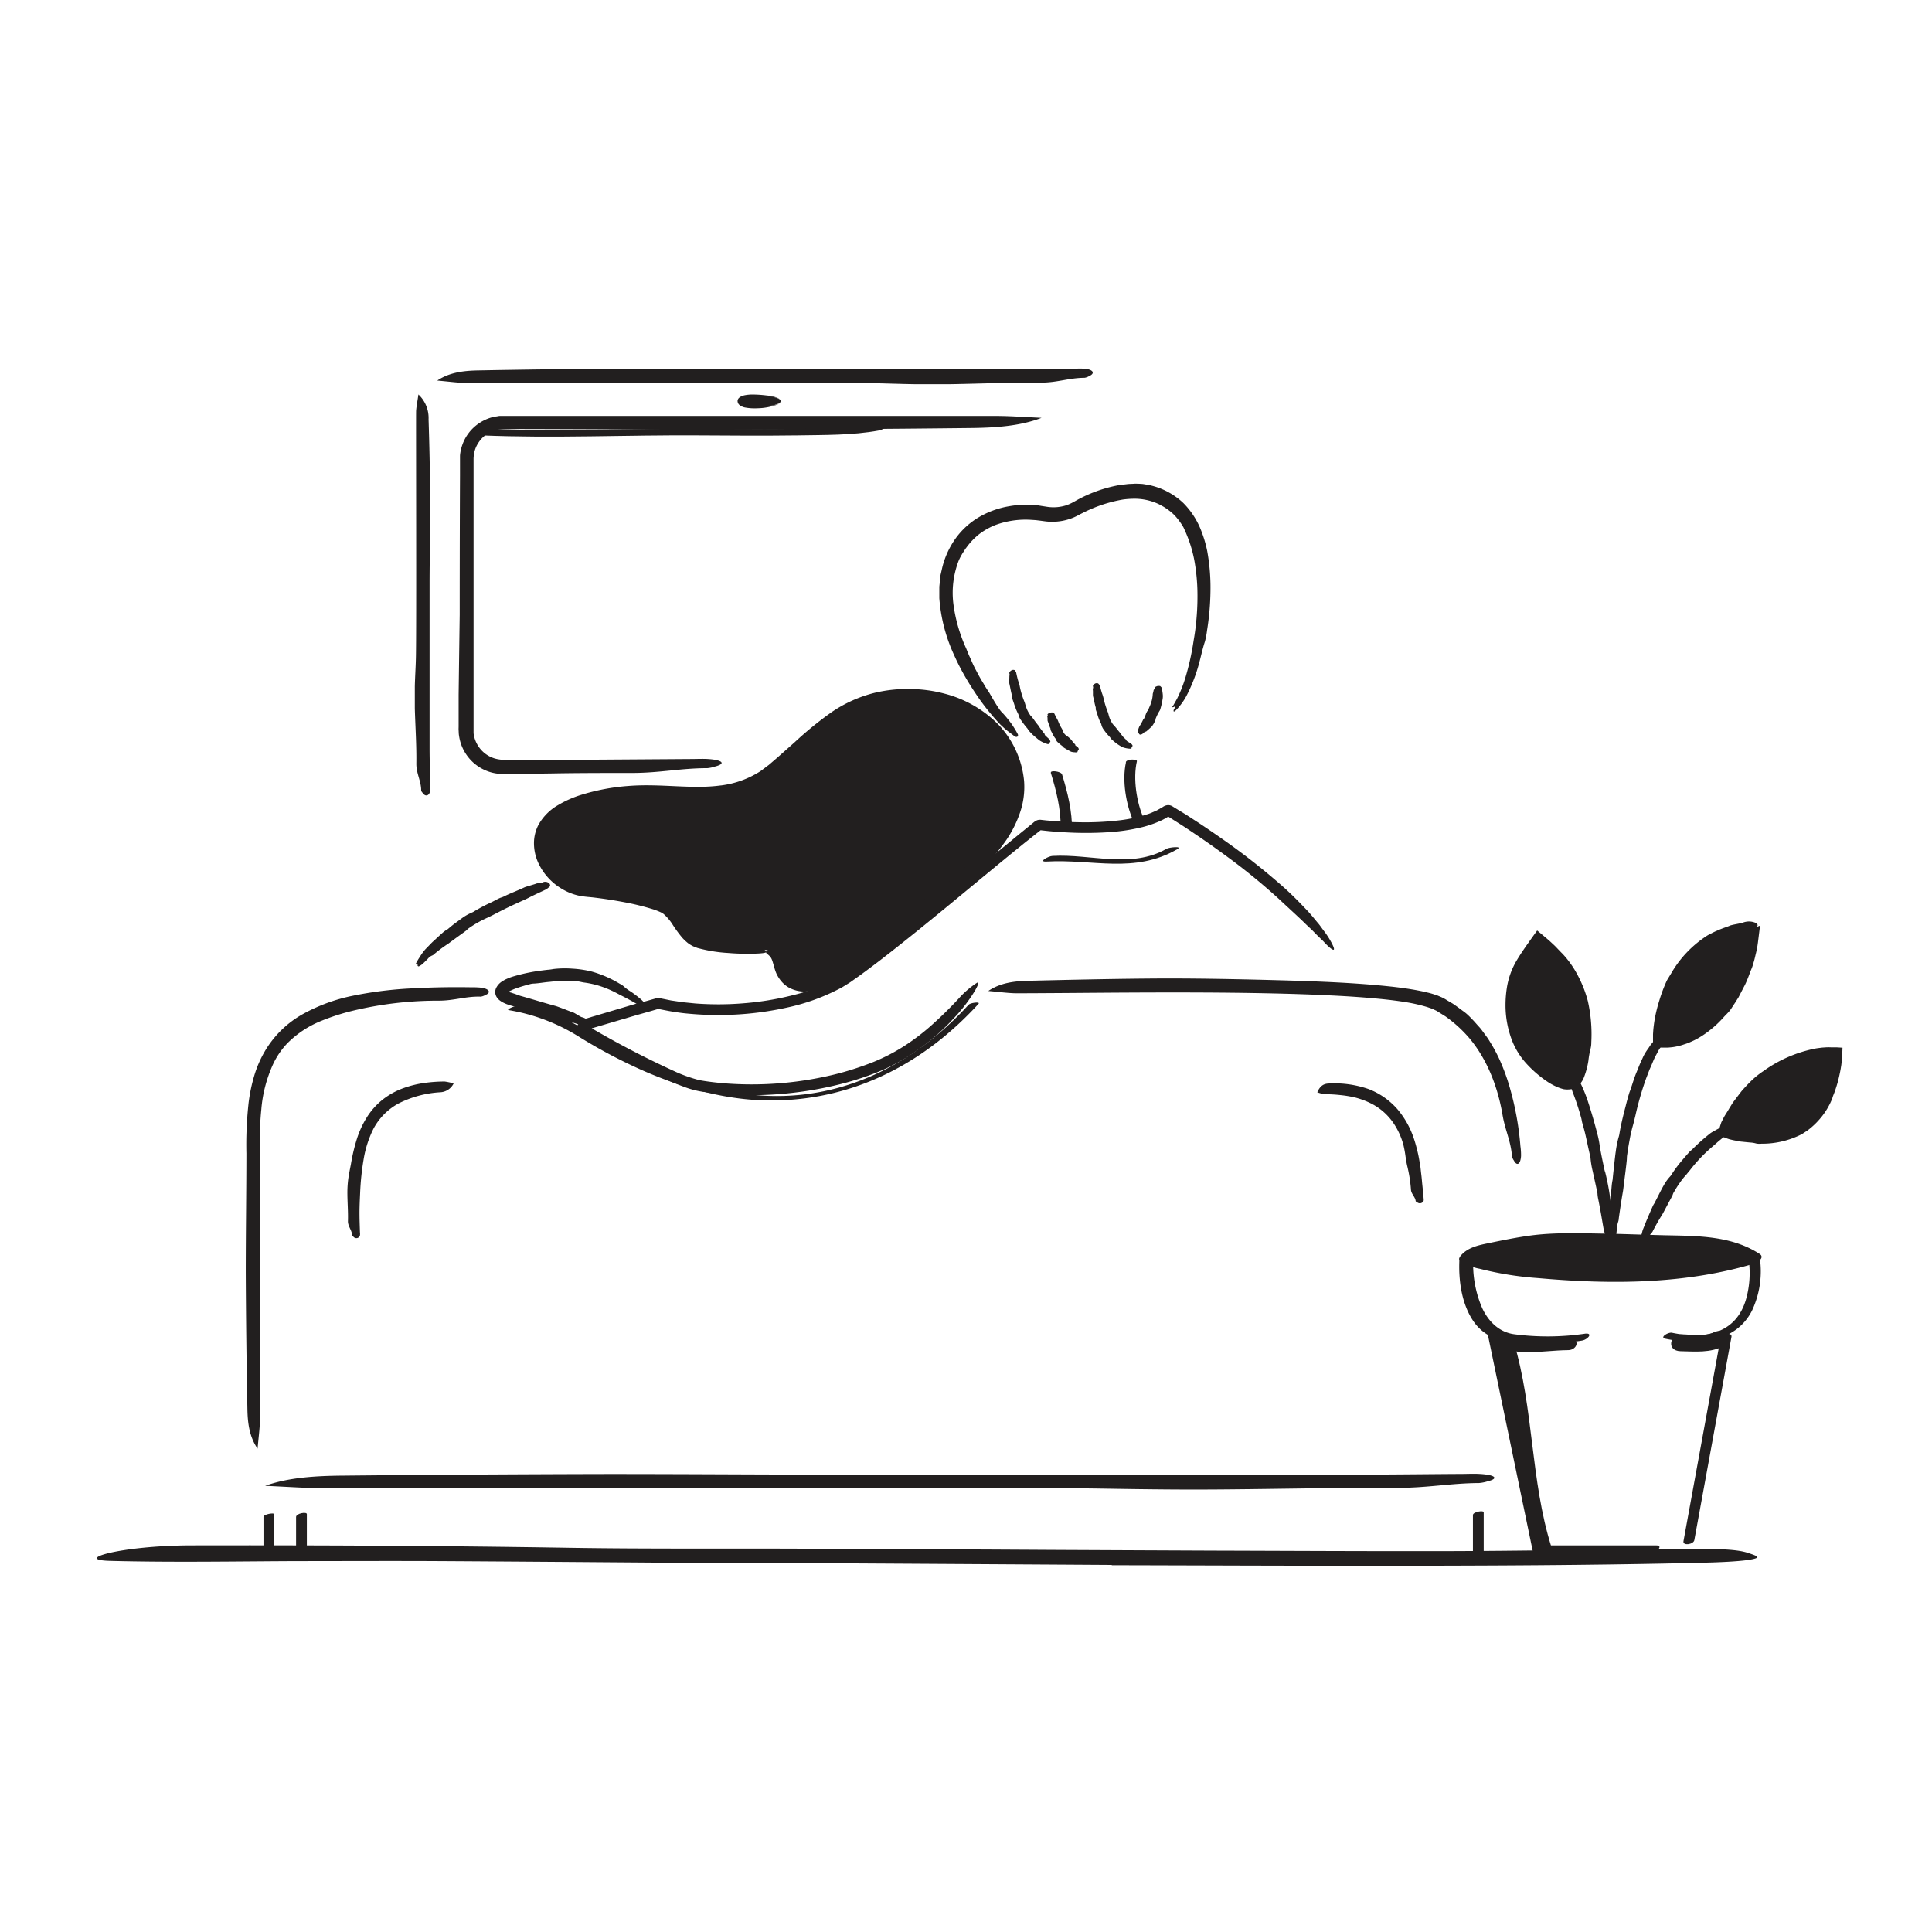 <svg id="Layer_1" data-name="Layer 1" xmlns="http://www.w3.org/2000/svg" width="520" height="520" viewBox="0 0 520 520"><defs><style>.cls-1{fill:#221f1f;}</style></defs><title>Notioly v2</title><g id="_97.Relaxing" data-name="97.Relaxing"><path class="cls-1" d="M403.07,362.28c5.41,17.94,4.5,37.32,10.12,55.19.56,1.78,4.9.59,4.35-1.17-5.62-17.86-4.71-37.24-10.13-55.18-.54-1.79-4.88-.61-4.34,1.16Z"/><path class="cls-1" d="M401.49,361.68c6.87,3.67,13.17,1.79,20.58,1.71,2.41,0,3.4-3,.43-3-6.16.07-11.9,1.94-17.63-1.12-1.57-.84-5.44,1.32-3.38,2.42Z"/><path class="cls-1" d="M452.38,363.68c3.9.08,7.92.48,11.52-1.35,1.14-.58,2.13-1.94,1.32-3.18s-2.82-1.11-4-.53c-2.44,1.23-5.8.57-8.44.52-3.42-.07-4.35,4.45-.44,4.54Z"/><path class="cls-1" d="M260.74,270.38c-15.74,17.23-36.78,27.27-60.52,24-11.51-1.61-22.54-5.85-32.78-11.24-5.08-2.68-9.78-6.17-14.94-8.67a49.6,49.6,0,0,0-13.21-3.72c-.68-.12-3.17,1-2.38,1.12A51.21,51.21,0,0,1,155.77,279a139.53,139.53,0,0,0,17.61,9.29c11.13,4.84,23.15,8.12,35.37,7.9,21.63-.39,40.21-10.23,54.61-26,.59-.64-2.14-.31-2.62.22Z"/><path class="cls-1" d="M269.64,191.69c.49.49.92,1,1.33,1.49s.79,1,1.14,1.45a27.63,27.63,0,0,1,1.8,2.91c.32.63-.23,1.09-.89.59s-1.31-1-1.94-1.48-1.23-1.08-1.84-1.64a62.69,62.69,0,0,1-6-7.39c-1.37-2-2.7-4.11-3.82-6.1s-2-3.8-2.55-5.05A44.1,44.1,0,0,1,252.82,161l0-2.09c0-.35,0-.69,0-1l.11-1.05c.07-.7.13-1.4.22-2.1l.48-2.09a22.85,22.85,0,0,1,3.57-7.75,20.72,20.72,0,0,1,6.37-5.78,23.86,23.86,0,0,1,8-2.88A26.19,26.19,0,0,1,279,136c.53,0,1.05.15,1.57.21l1.43.22a11.45,11.45,0,0,0,2.55.06A11.73,11.73,0,0,0,287,136a12,12,0,0,0,1.17-.49,6.1,6.1,0,0,0,.57-.29l.66-.36a37.6,37.6,0,0,1,11.73-4.28c.7-.13,1.42-.16,2.13-.26s1.44-.07,2.13-.14c.29,0,.92,0,1.79.06.44,0,.94.13,1.49.2l.87.15.92.25a19.21,19.21,0,0,1,8.05,4.56,21.59,21.59,0,0,1,4.95,7.84,31.53,31.53,0,0,1,1.47,5.11,54.84,54.84,0,0,1,.87,10.73,72,72,0,0,1-.92,10.59,22,22,0,0,1-.57,3c-.67,2-1.09,4.16-1.69,6.27a42.91,42.91,0,0,1-3.34,8.46,17.12,17.12,0,0,1-2.67,3.65c-.95,1-.81.1-.57-.27.73-1.13-.12-.41-.34-.43s-.16,0-.16-.1.16-.23.39-.64.58-1,.93-1.67a36.11,36.11,0,0,0,2.18-5.51,70.57,70.57,0,0,0,2.18-9.71c0-.11.32-1.69.6-4.06a70.2,70.2,0,0,0,.48-8.79,52.54,52.54,0,0,0-.85-9.09,34.43,34.43,0,0,0-1.36-5.06,37.42,37.42,0,0,0-1.57-3.8,17.57,17.57,0,0,0-1.82-2.59,11.89,11.89,0,0,0-2.14-2,15.19,15.19,0,0,0-1.38-.94c-.5-.26-1-.57-1.51-.8a15.36,15.36,0,0,0-6.15-1.36,24.22,24.22,0,0,0-3.23.21,38.1,38.1,0,0,0-11,3.68c-.64.3-1.56.85-2.42,1.2a14.92,14.92,0,0,1-6,1.11,15.11,15.11,0,0,1-1.51-.11l-1.35-.18-1.24-.15-1.24-.08a23.49,23.49,0,0,0-9.69,1.42,18.59,18.59,0,0,0-4.3,2.44,17.84,17.84,0,0,0-3.39,3.55c-.38.45-.66,1-1,1.46a18.24,18.24,0,0,0-1.07,2,24,24,0,0,0-1.47,11.8A41.64,41.64,0,0,0,260,174.42c.2.44.51,1.32,1,2.38s1,2.36,1.7,3.6c.33.63.66,1.26,1,1.87s.67,1.16,1,1.68a24.55,24.55,0,0,0,1.48,2.34C266.77,187.32,268.81,190.92,269.64,191.69Z"/><path class="cls-1" d="M271.71,181.37c-.17-.37.1-.7.62-1a1.06,1.06,0,0,1,.77,0,6.07,6.07,0,0,1,.4.58c0,.13.41,2,.65,2.61s.32,1.2.45,1.8a23.33,23.33,0,0,0,1.15,3.58c.1.26.17.53.25.8a8.6,8.6,0,0,0,1.2,2.61,1.1,1.1,0,0,0,.31.37,11.68,11.68,0,0,1,.95,1.24c.42.57.87,1.14,1,1.29q.33.52.69,1l.77,1c.08.1.2.16.22.3a1.12,1.12,0,0,0,.46.65c.26.26.55.49.8.76a2.42,2.42,0,0,1,.29.53c.08.17-.17.39-.24.39s-.17.19-.23.31a.63.63,0,0,1-.07.12,6.78,6.78,0,0,1-1.17-.4,8,8,0,0,1-1.24-.65s-.69-.56-1.38-1.15-1.32-1.3-1.44-1.45a2.23,2.23,0,0,1-.33-.51,27.2,27.2,0,0,1-1.78-2.31,4,4,0,0,1-.7-1.53,1.17,1.17,0,0,0-.14-.3,16.13,16.13,0,0,1-1.06-2.67l-.48-1.38a1.17,1.17,0,0,1,0-.26,3.26,3.26,0,0,0,0-.33c-.34-1.11-.5-2.25-.76-3.37-.08-.26,0-1.54,0-1.84S271.76,181.51,271.71,181.37Z"/><path class="cls-1" d="M282,192.47c-.18-.2.07-.42.58-.64a1.72,1.72,0,0,1,.76-.06,3.07,3.07,0,0,1,.42.27c.06.07.48,1.05.69,1.34a5.88,5.88,0,0,1,.43.92,11,11,0,0,0,.92,1.81,2.26,2.26,0,0,1,.19.42,2.88,2.88,0,0,0,.85,1.33c.06.06.11.14.22.15a8.7,8.7,0,0,1,1.31,1.14,6.76,6.76,0,0,0,.9,1.1c.05.06.13.06.13.17,0,.26.16.3.28.39a3.72,3.72,0,0,1,.49.4,1,1,0,0,1,.17.36c.05.13-.12.4-.17.42s-.12.22-.16.35a.81.81,0,0,1-.06.13,2.57,2.57,0,0,1-.78,0,3.31,3.31,0,0,1-.86-.14,2.72,2.72,0,0,1-.31-.15l-.65-.35c-.46-.27-1-.58-1.05-.64a1,1,0,0,1-.24-.29,15.84,15.84,0,0,1-1.36-1.12,1.78,1.78,0,0,1-.55-.87.28.28,0,0,0-.11-.17,7.28,7.28,0,0,1-.88-1.5l-.42-.78s0-.11,0-.16a.65.65,0,0,0,0-.2c-.31-.63-.47-1.31-.75-2-.08-.15,0-.95-.09-1.12S282.07,192.55,282,192.47Z"/><path class="cls-1" d="M294.21,184.86c-.17-.33.08-.63.6-.91a1.1,1.1,0,0,1,.76,0,3.24,3.24,0,0,1,.42.51c.05.11.48,1.81.7,2.36a12.1,12.1,0,0,1,.45,1.64,25.81,25.81,0,0,0,1.05,3.26,6.68,6.68,0,0,1,.21.73,7.23,7.23,0,0,0,1.05,2.35.81.81,0,0,0,.29.32,1.87,1.87,0,0,1,.32.38c.16.19.36.43.55.68.38.5.81,1,.88,1.09.2.29.43.58.65.87s.51.51.76.78c.08.08.19.11.22.23.08.29.3.37.49.5s.55.31.82.5a1.89,1.89,0,0,1,.36.42c.11.14-.06.42-.12.44s-.11.23-.14.36a.47.47,0,0,1,0,.14,5.53,5.53,0,0,1-1.16-.08,6.54,6.54,0,0,1-1.3-.35,15.4,15.4,0,0,1-1.46-.9,19.22,19.22,0,0,1-1.49-1.25,2,2,0,0,1-.33-.47s-.48-.51-.9-1-.79-1.05-.83-1.09a3.62,3.62,0,0,1-.64-1.41.76.76,0,0,0-.13-.29,13.47,13.47,0,0,1-.94-2.45c-.14-.43-.28-.84-.43-1.26a2,2,0,0,1,0-.24c0-.1,0-.2,0-.3-.31-1-.45-2-.72-3-.07-.23,0-1.39-.06-1.66S294.28,185,294.21,184.86Z"/><path class="cls-1" d="M310.83,185.23c-.15-.21.13-.38.66-.57a1.8,1.8,0,0,1,.77,0,3.45,3.45,0,0,1,.38.39,12.32,12.32,0,0,1,.32,1.87,4.47,4.47,0,0,1-.06,1.32,19.64,19.64,0,0,1-.6,2.63,1.8,1.8,0,0,1-.26.54,11.55,11.55,0,0,0-.91,1.83.57.57,0,0,0-.08.34,6.18,6.18,0,0,1-1.09,2c-.46.41-.89.83-1.35,1.2-.07.06-.11.14-.23.14-.28,0-.37.15-.5.27a2.42,2.42,0,0,1-.6.45,1.14,1.14,0,0,1-.43.08c-.14,0-.32-.26-.32-.31s-.17-.2-.27-.29a.94.94,0,0,1-.1-.1,9.67,9.67,0,0,1,.5-1.49,13.22,13.22,0,0,0,1-1.8.72.72,0,0,1,.22-.24,13,13,0,0,0,.59-1.45c.16-.26.19-.57.49-.77a.27.27,0,0,0,.09-.15c.16-.5.4-1,.59-1.45a6.2,6.2,0,0,0,.2-.77.35.35,0,0,1,.08-.13.51.51,0,0,0,.07-.17,8.45,8.45,0,0,0,.28-1.87,7.32,7.32,0,0,0,.24-1C310.54,185.63,310.9,185.32,310.83,185.23Z"/><path class="cls-1" d="M282.82,208c1.47,4.72,2.74,9.81,2.65,14.78,0,.94,3,1.43,3.06.76.09-5.09-1.18-10.28-2.68-15.11-.26-.83-3.26-1.2-3-.43Z"/><path class="cls-1" d="M303.06,205.17c-1.1,4.83,0,11.41,2,15.88.33.72,3.25.28,2.85-.6-2-4.34-3-10.9-1.91-15.57.14-.61-2.77-.67-3,.29Z"/><path class="cls-1" d="M173.2,269.65l3.55-1a1.19,1.19,0,0,1,.79,0l.64.13.8.16,1.61.33,3.26.48,3.29.33a82.57,82.57,0,0,0,13.25-.07,78.88,78.88,0,0,0,13.07-2.17,47.44,47.44,0,0,0,12.17-4.77c.66-.43,1.33-.79,2-1.27l2-1.41c1.32-1,2.62-1.95,3.93-2.94,2.59-2,5.18-4,7.75-6.06,6.4-5,12.73-10.19,19-15.36l9.46-7.77,4.73-3.89,2.39-1.94,1.22-1a4,4,0,0,1,.94-.62,2.31,2.31,0,0,1,1.19-.14l1.37.15,1.27.11,2.55.19c1.7.09,3.41.17,5.11.19a78.27,78.27,0,0,0,10.17-.45,39.16,39.16,0,0,0,7.27-1.44c.58-.2,1.18-.34,1.73-.58l1.66-.72,1.62-.93a2.77,2.77,0,0,1,1.32-.49,2.2,2.2,0,0,1,1.33.38l1.81,1.12,1.67,1,3.31,2.15c2.19,1.44,4.35,2.92,6.48,4.41A183.21,183.21,0,0,1,344.58,238c1.26,1.08,2.47,2.22,3.66,3.38s2.34,2.37,3.49,3.57,2.18,2.54,3.26,3.8c.52.67,1,1.36,1.49,2a21.74,21.74,0,0,1,1.4,2.09c2.13,3.66,1.12,3.45-1.3.94-.56-.65-1.37-1.35-2.2-2.19l-1.33-1.35-1.53-1.44c-2.07-2.05-4.62-4.32-7.33-6.87a168,168,0,0,0-14.47-11.77q-3.77-2.78-7.65-5.4-1.94-1.32-3.9-2.6l-2-1.27-1.75-1.1,0,0h0l.05,0-.08.05-.14.07a15.38,15.38,0,0,1-2.2,1.15,28.52,28.52,0,0,1-4.53,1.55,51,51,0,0,1-9.17,1.38c-3.06.21-6.11.24-9.15.15-1.52-.06-3-.13-4.55-.25q-1.14-.07-2.28-.18l-1.14-.12-1-.11a.25.25,0,0,0-.17,0l-.08.06-.27.21-1.35,1.06L275.61,227c-12.58,10.16-25.35,21.13-38.49,31.28-1.8,1.39-3.64,2.76-5.48,4.11l-2.82,2-1.51.94-.76.47-.78.4A55.33,55.33,0,0,1,212.66,271a86.16,86.16,0,0,1-27.49,1.81c-1.25-.1-2.5-.28-3.74-.47s-2.48-.44-3.72-.68a2.73,2.73,0,0,0-.58-.1l-.68.2-1.78.52-3.56,1-14.24,4.2-.46.13-.38-.27-.23-.16-.08-.06-.06-.05,0,0h0l-.08-.09a1,1,0,0,1-.22-.85,1,1,0,0,1,.39-.59,1.06,1.06,0,0,1,.79-.17c.14,0,.12,0,.13,0h0l.13.06.49.25.87.48,1.7.95a248.49,248.49,0,0,0,22.53,11.61,39.86,39.86,0,0,0,5.85,2c2,.37,4.11.61,6.17.81A94.32,94.32,0,0,0,226,288.84a85,85,0,0,0,9.06-3,51.32,51.32,0,0,0,8.39-4.35,60.07,60.07,0,0,0,6.65-5A105.7,105.7,0,0,0,258,268.8a24,24,0,0,1,3.7-3.41,12.84,12.84,0,0,1,1.32-.91c.55-.24.3.6-.69,2.3a43.44,43.44,0,0,1-5.48,7.15,60.79,60.79,0,0,1-13.93,11.33,51.49,51.49,0,0,1-8.33,3.92,78.35,78.35,0,0,1-8.79,2.71,97.74,97.74,0,0,1-18.31,2.73,91.43,91.43,0,0,1-18.68-.82,24.81,24.81,0,0,1-4.8-1.32c-1.5-.55-3-1.15-4.38-1.79-2.85-1.26-5.63-2.64-8.38-4.05s-5.47-2.88-8.17-4.37L159,280l-2-1.13-1-.55-.44-.23h0a1.78,1.78,0,0,1,.09-.21l.18-.35c.11-.22.2-.46.29-.69a2.69,2.69,0,0,1,.12-.34c.06,0,.11-.11.08-.17l0,0a.08.08,0,0,0,.08,0s.05-.05.06-.08a.11.11,0,0,1,.06-.11,7.69,7.69,0,0,0,1-1.21c.09-.12.07-.08.07-.08h0l0,0,.1.06-1.67-.26,17.13-5.08Z"/><path class="cls-1" d="M206.37,255.73c3.39.73,2.67,4.15,4.41,6.72,6.79,10.05,25-8.24,30.69-12.48,6.15-4.58,36-21.46,32.43-41.3-2.43-13.49-14.85-20.87-28-21.35-17.8-.66-25.31,9.7-37.64,20.15S182,212.26,167.51,214c-7.39.87-22.74,3.86-21.34,14.25.77,5.66,6.24,10.24,11.53,10.71,7.77.69,19.43,3.09,22.12,5.25,2.85,2.28,3.87,6.05,6.78,8.25C189.91,254.94,203.58,255.13,206.37,255.73Z"/><path class="cls-1" d="M194,211.41a25.47,25.47,0,0,0,10.65-3.83c.77-.56,1.52-1.14,2.29-1.71l2.33-2,4.61-4.09a96.27,96.27,0,0,1,9.8-8,35.83,35.83,0,0,1,11.82-5.33,37.41,37.41,0,0,1,9.4-1,37,37,0,0,1,9.35,1.25A31.35,31.35,0,0,1,268.7,195a25.54,25.54,0,0,1,6.93,15.17,21.18,21.18,0,0,1-1.05,8.42,30.63,30.63,0,0,1-3.69,7.45,59.74,59.74,0,0,1-11,11.95,135.3,135.3,0,0,1-11.37,8.62c-1.94,1.34-3.93,2.65-5.8,4s-3.55,2.9-5.35,4.4c-2.3,1.94-4.63,3.88-7.11,5.68a42.22,42.22,0,0,1-8,4.77,16.5,16.5,0,0,1-4.72,1.34,8.58,8.58,0,0,1-5.22-1,7.38,7.38,0,0,1-2.08-1.76,8.68,8.68,0,0,1-1.38-2.28c-.63-1.59-.82-3.14-1.37-4s-1.43-1.13-1.28-1.51c.05-.16.31-.31.79-.36a2.77,2.77,0,0,1,2,.71,8.57,8.57,0,0,1,1.8,2.62,15.4,15.4,0,0,0,.79,1.41,5.58,5.58,0,0,0,1,1.13,4.66,4.66,0,0,0,2.68,1.29,10,10,0,0,0,3.74-.49,30.49,30.49,0,0,0,7.51-3.87c2.44-1.64,4.8-3.49,7.14-5.4l3.52-2.93,1.81-1.48c.61-.5,1.32-1,2-1.47,2.61-1.78,5.13-3.4,7.62-5.14a100.33,100.33,0,0,0,13.93-11.38,47.71,47.71,0,0,0,5.63-6.8,25.51,25.51,0,0,0,3.68-7.77,16.65,16.65,0,0,0,.63-5,7.67,7.67,0,0,0-.08-1.27c-.05-.42-.08-.84-.16-1.27-.21-.84-.34-1.72-.61-2.55a22.44,22.44,0,0,0-5.29-9,27.38,27.38,0,0,0-8.89-5.87A33.42,33.42,0,0,0,246.89,189a35.16,35.16,0,0,0-11.8,1.09,34,34,0,0,0-10.62,5.33,113.83,113.83,0,0,0-9.44,7.9c-1.55,1.38-3.1,2.78-4.7,4.14l-1.19,1-1.3,1c-.44.32-.86.67-1.32,1l-1.41.84-.86.52-.91.43c-.62.27-1.22.57-1.84.82a29.25,29.25,0,0,1-3.84,1.17,36.8,36.8,0,0,1-7.85,1c-5.23.16-10.34-.39-15.38-.39a57.54,57.54,0,0,0-11.34,1,35.12,35.12,0,0,0-10.66,3.53,12,12,0,0,0-4,3.46,7.2,7.2,0,0,0-1.27,4.82,11.44,11.44,0,0,0,5.61,8.54,12.1,12.1,0,0,0,3.78,1.56c1.24.25,2.87.3,4.33.5,3,.35,5.92.8,8.85,1.39a51.8,51.8,0,0,1,8.76,2.37,9.26,9.26,0,0,1,2.27,1.23,11.79,11.79,0,0,1,1.77,1.76c1,1.25,1.81,2.56,2.62,3.71a11.2,11.2,0,0,0,2.3,2.51,9.06,9.06,0,0,0,3,1.1c2.23.5,4.21.73,5.86.94s3,.38,4.1.56a13,13,0,0,1,4.51,1.31,6.29,6.29,0,0,1,1.29.81c.34.43-.37.59-2.12.69a62.1,62.1,0,0,1-8.14-.15,39.8,39.8,0,0,1-8.26-1.35l-1.14-.45a11.12,11.12,0,0,1-1.2-.71,12.5,12.5,0,0,1-1.76-1.63,34.06,34.06,0,0,1-2.54-3.47,13.38,13.38,0,0,0-2.25-2.71l-.3-.25-.24-.15a4.6,4.6,0,0,0-.67-.34c-.52-.23-1.09-.45-1.69-.65a66.81,66.81,0,0,0-7.68-1.91c-2.65-.5-5.33-.93-8-1.25-1.38-.19-2.52-.19-4.32-.53a15.12,15.12,0,0,1-4.57-1.79,15.87,15.87,0,0,1-6.5-7.16,12.75,12.75,0,0,1-1.11-5,10.63,10.63,0,0,1,1.24-5.19,14,14,0,0,1,5.22-5.24,28.84,28.84,0,0,1,6.2-2.76,57,57,0,0,1,12.79-2.41c8.7-.69,17.05.93,24.82-.14Z"/><path class="cls-1" d="M145.92,237.57a1.61,1.61,0,0,1,1.88.16c.21.13.36.71.21.84a10.9,10.9,0,0,1-.92.76c-.2.11-3.52,1.63-4.61,2.21s-2.16,1-3.25,1.52c-2.23,1-4.39,2.09-6.53,3.21-.48.25-1,.49-1.45.71a29.2,29.2,0,0,0-4.83,2.69,3.66,3.66,0,0,0-.72.58c-.15.21-1.3,1-2.4,1.8s-2.25,1.64-2.5,1.84a41.43,41.43,0,0,0-3.87,2.85,1.72,1.72,0,0,1-.55.41,2.87,2.87,0,0,0-1.2.88c-.48.5-1,1-1.48,1.45a5.14,5.14,0,0,1-.9.58c-.28.17-.46-.19-.41-.3.11-.31-.19-.23-.33-.3a.27.27,0,0,1-.13-.1,16.43,16.43,0,0,1,1.11-1.87,13.64,13.64,0,0,1,1.46-2l.71-.73c.42-.42.94-1,1.56-1.55,1.19-1.09,2.43-2.25,2.71-2.44a6.13,6.13,0,0,1,.9-.6c.08,0,1-.86,2-1.6l2.1-1.54a13.42,13.42,0,0,1,2.62-1.45,2.73,2.73,0,0,0,.53-.29,45.5,45.5,0,0,1,4.53-2.39c.79-.37,1.54-.82,2.34-1.18a3.89,3.89,0,0,1,.44-.16c.19-.07.38-.13.56-.21,1.84-.93,3.79-1.63,5.65-2.51.43-.21,2.63-.79,3.14-1C144.61,237.68,145.68,237.71,145.92,237.57Z"/><path class="cls-1" d="M69.33,389.9c-2.22-3.18-2.67-6.92-2.74-10.6q-.36-18.46-.44-37c0-10.6.16-21.2.17-31.8a102,102,0,0,1,.62-13.9,44.69,44.69,0,0,1,1.47-7A29.82,29.82,0,0,1,71.25,283a27.3,27.3,0,0,1,10.37-10.12A46.92,46.92,0,0,1,95,268a104.18,104.18,0,0,1,16.33-2c5.22-.28,10.43-.36,15.63-.27a22.13,22.13,0,0,1,2.61.11c2.21.33,2.67,1.35,1,2a3.17,3.17,0,0,1-1.2.41c-4-.14-7.19,1.11-11.37,1.08a97.88,97.88,0,0,0-22.81,2.65,59.54,59.54,0,0,0-8.55,2.72,27.14,27.14,0,0,0-9.28,6.08,21,21,0,0,0-3.92,5.78,36.32,36.32,0,0,0-3.11,12.1,77.82,77.82,0,0,0-.39,7.85v27c0,24.6,0,48.14,0,49.35C69.87,384.89,69.6,386.81,69.33,389.9Z"/><path class="cls-1" d="M266,266.72c3.23-2.2,7-2.65,10.68-2.74,12.39-.3,24.82-.58,37.25-.63,10.69,0,21.39.23,32.1.53,9.21.28,18.42.62,27.67,1.58,2.31.24,4.63.54,6.95.94,1.16.21,2.33.43,3.51.73a17.36,17.36,0,0,1,1.77.49l.9.29.92.39a10.47,10.47,0,0,1,1.67.89l1.58.93c1,.66,2,1.44,3,2.16s1.82,1.62,2.67,2.5l1.21,1.36a11.9,11.9,0,0,1,1.16,1.41l1.27,1.73c.41.58.76,1.21,1.14,1.81a42.52,42.52,0,0,1,2,3.76,55.68,55.68,0,0,1,2.92,7.91,79.9,79.9,0,0,1,2.85,15.71,17.37,17.37,0,0,1,.17,2.66c-.14,2.28-1.12,2.81-1.94,1.2a3.15,3.15,0,0,1-.51-1.16c-.27-4-1.87-7.06-2.54-11.15-1.29-7.55-4.15-14.91-8.9-20.57a35.59,35.59,0,0,0-6.48-5.91l-2.39-1.49-1.12-.53-1.3-.45a44.25,44.25,0,0,0-5.64-1.31c-1.32-.22-3.9-.6-7.44-.94s-8-.67-13.12-.91c-10.2-.51-22.85-.73-35.23-.78s-24.51.05-33.69.12-15.43.1-16,.08C271.1,267.27,269.15,267,266,266.72Z"/><path class="cls-1" d="M156.62,273.78a3.2,3.2,0,0,1,2.24,1.83c.14.29-.18.79-.48.73-.58-.12-1.17-.21-1.76-.34-.17-.05-1.61-.55-3.28-1s-3.55-1-4.52-1.21c-1.86-.46-3.71-1-5.57-1.51l-5.69-1.62-.78-.25a8.3,8.3,0,0,1-.91-.36,6.49,6.49,0,0,1-1.19-.66,3.5,3.5,0,0,1-.94-.94,2.56,2.56,0,0,1-.26-2.41,4.36,4.36,0,0,1,1.84-2,7.54,7.54,0,0,1,.83-.47l.68-.3c.45-.18.9-.34,1.35-.47,1.54-.45,3-.81,4.58-1.11s3.06-.49,4.61-.67a11,11,0,0,0,1.53-.2,26.4,26.4,0,0,1,5.1-.11,27.69,27.69,0,0,1,5.28.79,30.26,30.26,0,0,1,7.54,3.29,4.46,4.46,0,0,1,1,.64,11.35,11.35,0,0,0,2,1.48c.94.65,1.85,1.34,2.71,2.07a12.24,12.24,0,0,1,1.16,1.23c.33.38-.11.51-.27.44-.47-.21-.25.17-.31.32s0,.12-.09.14-.38-.2-.92-.5l-2-1.14c-1.47-.82-3-1.58-3.33-1.75,0,0-.56-.31-1.35-.71a27.31,27.31,0,0,0-3-1.29,24.67,24.67,0,0,0-5.19-1.27c-.53-.07-1-.21-1.57-.3a29.6,29.6,0,0,0-3.85-.15c-1.87,0-3.74.26-3.89.27-1.48.11-3,.42-4.46.47a4.43,4.43,0,0,0-.87.16c-1.23.32-2.48.68-3.65,1.1-.29.1-.57.21-.85.33l-.7.32-.19.09a.38.38,0,0,0-.11.11c-.05.11.07.19.16.23l.12.05.1,0,.2.07c.27.1.57.19.88.29s.46.17.69.25.58.22.88.31c3.11.86,6.21,1.84,9.36,2.69.73.18,4.08,1.54,4.91,1.81C154.83,272.74,156.2,273.67,156.62,273.78Z"/><path class="cls-1" d="M71.37,399.91c6.17-2.22,13.42-2.67,20.57-2.74q35.88-.36,71.79-.44c20.59,0,41.19.16,61.78.17q53.14,0,106.28,0c10.46,0,20.92,0,31.39,0,10,0,20-.13,30.06-.19,1.68,0,3.45-.1,5,0,4.28.24,5.27,1.24,2.12,2a10.3,10.3,0,0,1-2.3.45c-7.77.05-14,1.34-22.16,1.3-15.15-.07-30.32.28-45.49.41q-9.09.09-18.21,0c-7.75-.06-15.49-.23-23.24-.3-21.19-.17-199.41,0-204.11-.06C81.1,400.45,77.36,400.18,71.37,399.91Z"/><path class="cls-1" d="M70.92,408.3v10.29c0,.44,2.9,0,2.9-.78V407.52c0-.43-2.9,0-2.9.78Z"/><path class="cls-1" d="M79.69,408.3v10.29c0,.7,2.9.22,2.9-.78V407.52c0-.7-2.9-.22-2.9.78Z"/><path class="cls-1" d="M396.44,407.74V419c0,.56,2.9.12,2.9-.78V407c0-.55-2.9-.12-2.9.78Z"/><path class="cls-1" d="M400.37,358.83l12.13,58.44c.08.37.59.55.91.55h31.31c1.24,0,3-1.87,1.07-1.87H416.63a7.85,7.85,0,0,1-2.11,0c1.52.55.51.58.67-.46.27-1.75-1-4.64-1.32-6.37l-2.26-10.89-5.2-25-3.14-15.15c-.24-1.16-3.15-.43-2.9.78Z"/><path class="cls-1" d="M463.11,360.08l-10,54.73c-.25,1.32,2.7.9,2.92-.28l10-54.72c.24-1.32-2.71-.9-2.92.27Z"/><path class="cls-1" d="M470.66,339a25.84,25.84,0,0,1-.66,10.5c-2.67,9.57-11.21,11.05-20,9.21-1-.2-3.41,1.27-1.77,1.61,8.56,1.78,18.84,1.2,23.31-7.54a24.85,24.85,0,0,0,2.06-14.56c-.15-1-3.06-.33-2.9.78Z"/><path class="cls-1" d="M426.35,359a69.29,69.29,0,0,1-18.59.14c-4.17-.48-7.11-3.39-8.82-7.05a29.74,29.74,0,0,1-2.38-13.8c.08-1.34-3.68-.55-3.75.55-.3,5.56.53,11.91,3.66,16.62a12.55,12.55,0,0,0,9.94,5.61c6.29.53,13.12.81,19.36-.25,1.68-.28,3.21-2.27.58-1.82Z"/><path class="cls-1" d="M472.11,338.59c-15.05,4.74-30.06,5.27-45.76,4.67-27.91-1.06-31.43-5-31.66-4.67,1.56-2.46,7.54-2.66,15.47-4.35,7.07-1.52,31.95-.5,34.5-.42C455.54,334.15,464.9,333.57,472.11,338.59Z"/><path class="cls-1" d="M471.75,337.24c-20.06,6.09-42.24,5.95-62.89,3.19a55.5,55.5,0,0,1-11.4-2.49c-1.35-.48-2.65-1.4-4-.26l2.85,1.51c2-2.42,7.89-2.39,10.73-2.91a67.21,67.21,0,0,1,8.47-1.21c5.63-.33,11.29-.26,16.93-.16,3.87.07,7.74.21,11.61.33,8.94.28,18.79-.59,26.65,4.47,1.46.94,4.72-1.06,2.88-2.23-7.57-4.88-16.46-4.82-25.17-5-5.6-.13-11.2-.36-16.8-.45-6.5-.1-13.19-.35-19.65.51-3.88.52-7.79,1.33-11.62,2.12-2.64.54-5.42,1.18-7.21,3.35-1.46,1.76,1.69,2.46,2.85,1.5-1.6,1.32-2.8-.26-1,.91a12.13,12.13,0,0,0,3.28,1.07A89.09,89.09,0,0,0,413.93,344c19.52,1.74,39.65,1.72,58.54-4C474.77,339.25,474.08,336.54,471.75,337.24Z"/><path class="cls-1" d="M421.59,288.51a2.28,2.28,0,0,1-.26-2.18c.08-.25.6-.49.78-.31a11,11,0,0,1,1,1.06c.09.12.69,1.17,1.31,2.4s1.25,2.62,1.57,3.32a39.31,39.31,0,0,1,1.58,4.2c.94,2.89,1.76,5.81,2.5,8.74.16.65.29,1.31.4,2,.34,2.27.82,4.52,1.3,6.76a6.07,6.07,0,0,0,.3,1.11,64.6,64.6,0,0,1,1.39,7.51c.17,2,.33,4,.49,6a3.06,3.06,0,0,1,0,.85,5.47,5.47,0,0,0,0,1.85c.09.86.16,1.71.18,2.57a8,8,0,0,1-.12,1.28c-.06.38-.43.22-.49.09-.15-.36-.28,0-.43,0a.27.27,0,0,1-.15,0,6.69,6.69,0,0,1-.24-.78c-.12-.47-.29-1.08-.45-1.71-.33-1.26-.66-2.58-.7-2.85l-.64-3.72c-.33-1.87-.71-3.82-.8-4.21a9.16,9.16,0,0,1-.15-1.27c0-.2-1.24-5.76-1.29-6a24.07,24.07,0,0,1-.58-3.48,2.78,2.78,0,0,0-.12-.7c-.48-2-.86-3.95-1.32-5.92-.24-1-.52-2-.81-3-.05-.18-.07-.36-.11-.55s-.08-.46-.15-.68a68.72,68.72,0,0,0-2.29-6.94c-.21-.52-.93-3.1-1.24-3.67C421.92,290,421.79,288.77,421.59,288.51Z"/><path class="cls-1" d="M424.05,292.07c-4.58.9-10.89-5.44-13.19-8.95a24,24,0,0,1-3-17.91c.87-4.29,3.62-8.47,6.22-12.1C432.55,267.67,426.05,291.68,424.05,292.07Z"/><path class="cls-1" d="M420.62,290.44a12.77,12.77,0,0,1,3.18,1.45c.36.2.49.9,0,1.05a6.41,6.41,0,0,1-2.92.22,11.63,11.63,0,0,1-1.71-.57,16.69,16.69,0,0,1-3.06-1.71,31.28,31.28,0,0,1-5.18-4.51,20,20,0,0,1-4.36-7.43,26.31,26.31,0,0,1-1.36-8.6,29.85,29.85,0,0,1,.34-4.33,20.59,20.59,0,0,1,2.82-7.76c.56-.93,1.15-1.83,1.74-2.7l.9-1.3,1.5-2.11.83-1.16.21-.28.1-.15.05-.07s.05,0,.07,0l.54.45,2.18,1.83c.17.14.38.3.52.44l.33.31.59.55a15.6,15.6,0,0,1,1.16,1.14c.5.52,1,1.06,1.5,1.54a26.49,26.49,0,0,1,4.08,5.8,31.79,31.79,0,0,1,2.69,6.86,40.51,40.51,0,0,1,.94,11.17,6.63,6.63,0,0,1-.17,1.57,22.55,22.55,0,0,0-.61,3.36,21.27,21.27,0,0,1-1.26,4.62,5.84,5.84,0,0,1-1.47,2.1.78.78,0,0,1-.54.21c-.13,0-.15-.08-.13-.15a2.35,2.35,0,0,1,.18-.44c.33-.6-.2-.27-.34-.42a.44.44,0,0,1-.14-.13s.16-.31.39-1.07a19.5,19.5,0,0,0,.58-2.92,42.57,42.57,0,0,0,.3-5c0-.05.05-.86,0-2.07a33.11,33.11,0,0,0-.34-4.43,32.11,32.11,0,0,0-1.8-7.09c-.27-.67-.46-1.37-.71-2a28,28,0,0,0-2.54-4.51,31,31,0,0,0-3.3-4c-.34-.37-.67-.75-1-1.08l-.93-.88a.2.2,0,0,0-.09-.18c-.05,0-.07,0-.08.06-2,3-3.82,6-4.63,9.15a22.35,22.35,0,0,0-.56,5.18c0,.31-.05.63-.05.94a9.43,9.43,0,0,0,0,1.19,19.36,19.36,0,0,0,4.43,11.24c.3.36,1.16,1.46,2.13,2.49a17.25,17.25,0,0,0,2.5,2.27C418.61,288.9,420.07,290.35,420.62,290.44Z"/><path class="cls-1" d="M446.82,278.63a2.62,2.62,0,0,1,2.46-1.1c.3,0,.57.53.4.74-.34.41-.64.84-.95,1.26l-.64.73a18.93,18.93,0,0,0-1.15,1.63c-.21.32-.44.62-.63,1l-.53,1a16.36,16.36,0,0,0-.79,1.62c-.32.78-.65,1.56-1,2.32l-.92,2.39a83.06,83.06,0,0,0-2.91,10.1c-.19.76-.36,1.52-.57,2.28-.37,1.3-.69,2.61-.93,3.94s-.49,2.65-.66,4a7.6,7.6,0,0,0-.13,1.34c0,.36-.23,2.36-.49,4.39s-.49,4.09-.59,4.56c-.41,2.33-.75,4.68-1.08,7a3.61,3.61,0,0,1-.17,1,7.54,7.54,0,0,0-.38,2.16c-.1,1-.2,2-.35,3a11.09,11.09,0,0,1-.38,1.48c-.12.44-.46.18-.49,0-.08-.47-.27-.1-.42-.07a.29.29,0,0,1-.16,0,6.87,6.87,0,0,1-.08-1l-.11-2.12c-.05-1.56-.08-3.2-.06-3.52,0-.08.15-2.27.29-4.56s.36-4.68.4-5.17a13.33,13.33,0,0,1,.24-1.52c0-.24.74-7.1.82-7.38a26.37,26.37,0,0,1,.84-4.21,5.43,5.43,0,0,0,.18-.84c.41-2.43,1-4.83,1.63-7.22.3-1.22.63-2.45,1-3.67.06-.22.16-.43.23-.64s.2-.55.29-.82c.48-1.43.9-2.87,1.5-4.26.29-.7.56-1.41.86-2.11s.64-1.38.94-2.08a15,15,0,0,1,1.28-2.06c.3-.42.55-.88.85-1.22s.52-.64.64-.81C445.33,279.88,446.54,278.94,446.82,278.63Z"/><path class="cls-1" d="M473,248.67c-27.14,4.09-26.19,31.25-26.19,31.25S466.94,281.54,473,248.67Z"/><path class="cls-1" d="M469,248.37a4.51,4.51,0,0,1,3.78.14.64.64,0,0,1,0,1.05c-.72.34-1.44.64-2.17.93-.22.11-2.14.63-4.17,1.48a28.77,28.77,0,0,0-5.12,2.84,30.52,30.52,0,0,0-5.25,4.7,29.32,29.32,0,0,0-6.29,12.9c-.24,1.06-.47,2.13-.68,3.19-.08.36-.13.71-.19,1.07l-.13.92,0,.15,0,.07a.66.66,0,0,0,0,.15.49.49,0,0,0,.22,0H449l.21,0a7.62,7.62,0,0,0,.81-.14,18,18,0,0,0,3.16-1,8.24,8.24,0,0,0,1.59-.82c.19-.16.86-.57,1.78-1.12a28.53,28.53,0,0,0,2.95-2.38,30,30,0,0,0,4.1-4.66,38.57,38.57,0,0,0,4.95-8.54c.23-.42.31-.94.57-1.31a11.67,11.67,0,0,0,1.19-2.87l.35-1,.27-1c.19-.71.38-1.41.59-2.11a19.42,19.42,0,0,1,.82-2c.26-.61.62-.18.62.05,0,.67.31.19.5.16s.16,0,.2,0a12,12,0,0,1-.13,1.4c-.1.83-.24,1.94-.38,3.07a25.61,25.61,0,0,1-.62,3.22c-.21.93-.39,1.63-.46,1.86l-.18.6a10.68,10.68,0,0,1-.49,1.44c-.49,1.16-1,2.75-1.76,4.3-.4.76-.8,1.54-1.18,2.28l-.56,1.08c-.22.34-.43.65-.62,1-.8,1.19-1.38,2.12-1.61,2.42-.48.61-1.06,1.17-1.6,1.73a28,28,0,0,1-4.15,3.89,25.1,25.1,0,0,1-3.23,2.13c-.95.51-1.67.79-1.76.84a12.62,12.62,0,0,1-1.59.59,13.23,13.23,0,0,1-1.63.48,13.44,13.44,0,0,1-1.68.31l-1.14.11c-.49,0-1,0-1.41,0l-2.19-.07-.33,0c0-.79-.06-1.56-.05-2.37,0-.4,0-.83,0-1.19l.07-1.05c.08-.91.2-1.82.34-2.71a40.14,40.14,0,0,1,1.29-5.3,40.65,40.65,0,0,1,2-5.31c.15-.31.35-.6.52-.89l.68-1.12a29.65,29.65,0,0,1,9.21-9.83,8,8,0,0,1,1.21-.71c.56-.29,1.23-.65,1.93-.93,1.38-.64,2.85-1.07,3.39-1.33S468.45,248.55,469,248.37Z"/><path class="cls-1" d="M464.87,302.88a1.63,1.63,0,0,1,1.91-.06c.23.11.43.67.29.82s-.53.58-.82.84c-.08.08-.9.57-1.77,1.18s-1.77,1.38-2.22,1.76c-.85.79-1.76,1.51-2.61,2.3a41.47,41.47,0,0,0-4.81,5.26c-.34.4-.68.82-1,1.22a17.81,17.81,0,0,0-1.72,2.15,26.94,26.94,0,0,0-1.48,2.33,3.06,3.06,0,0,0-.41.83c-.05.26-.73,1.45-1.38,2.68s-1.31,2.49-1.49,2.77c-.88,1.36-1.66,2.79-2.43,4.23a2,2,0,0,1-.36.6,3.27,3.27,0,0,0-.79,1.29c-.29.64-.59,1.27-.92,1.9a5.18,5.18,0,0,1-.65.85c-.2.26-.49,0-.49-.15,0-.34-.25-.16-.4-.18a.53.53,0,0,1-.15-.05,16.9,16.9,0,0,1,.39-2.13c.26-1.07.54-2.18.63-2.39l.38-.94c.22-.55.5-1.28.82-2,.61-1.49,1.31-3,1.44-3.33a5.17,5.17,0,0,1,.55-.93c0-.07.59-1.19,1.15-2.31s1.17-2.24,1.23-2.31a12.09,12.09,0,0,1,1.75-2.46,2.47,2.47,0,0,0,.36-.49A35,35,0,0,1,453,312c.56-.68,1.16-1.34,1.74-2,.11-.12.24-.22.36-.33a4.4,4.4,0,0,0,.46-.4,51.66,51.66,0,0,1,4.75-4.22c.38-.32,2.47-1.41,3-1.7C463.56,303.19,464.65,303.06,464.87,302.88Z"/><path class="cls-1" d="M463.16,305.18c11.35-22.49,30.77-21.33,30.77-21.33S493.93,312.48,463.16,305.18Z"/><path class="cls-1" d="M465.87,302.61a4.35,4.35,0,0,1-2.43,2.49c-.36.16-1-.2-.88-.58.2-.74.41-1.49.67-2.23,0-.12.28-.62.64-1.35s1-1.61,1.54-2.58l.91-1.47c.33-.47.69-.92,1-1.35.67-.86,1.23-1.64,1.65-2.13.85-.93,1.7-1.86,2.62-2.73s1.92-1.66,3-2.38a35.77,35.77,0,0,1,14.14-6.11c.57-.09,1.15-.16,1.73-.23l.9-.06a11.55,11.55,0,0,1,1.55,0l1.53,0,1.47.09-.08,2.18c-.05.74-.11,1.47-.2,2.12a7.69,7.69,0,0,1-.11.77l-.1.62c-.08.41-.14.82-.24,1.23a34.79,34.79,0,0,1-1.34,4.84c-.21.62-.52,1.23-.67,1.87a19.45,19.45,0,0,1-3.44,5.63,20.47,20.47,0,0,1-3.22,3l-1.38.91c-.39.22-.69.36-.85.44a23.5,23.5,0,0,1-10.2,2.23,4.37,4.37,0,0,1-1.45-.07,6.79,6.79,0,0,0-1.53-.25l-1.54-.15-1.07-.11-1-.19a20.21,20.21,0,0,1-2.08-.45,16.61,16.61,0,0,1-2-.77c-.58-.24-.15-.6.07-.61.65,0,.2-.31.18-.5a.33.33,0,0,1,0-.2,10.3,10.3,0,0,1,1.29.08l1.3.12,1.5.06c2.06.11,4.17,0,4.58,0a17.31,17.31,0,0,0,1.85-.1,14.77,14.77,0,0,0,1.81-.22l1-.17c.35-.08.69-.18,1-.27a17.47,17.47,0,0,0,3.74-1.44c.49-.29.94-.54,1.27-.75l.68-.5,1.51-1.07s.48-.45,1-1.06a17,17,0,0,0,1.79-2.41,21,21,0,0,0,2-4.13c.67-1.66,1-3.42,1.59-5.14a4.81,4.81,0,0,0,.2-1.07,2.54,2.54,0,0,0,0-.32v-.24l-.16,0h-.08l-.17,0a7.53,7.53,0,0,0-.83.08,28.62,28.62,0,0,0-3.31.57,27.12,27.12,0,0,0-4.54,1.58c-.26.11-.54.19-.81.3a7.49,7.49,0,0,0-1,.41,30.9,30.9,0,0,0-9.1,6.88,39.2,39.2,0,0,0-4,4.64C467.51,300.79,466,302.07,465.87,302.61Z"/><path class="cls-1" d="M280.34,112.46c-5.75,2.23-12.49,2.67-19.14,2.74q-33.36.38-66.76.45c-19.15,0-38.3-.16-57.46-.18h-1.52a8.67,8.67,0,0,0-1.25.11,8,8,0,0,0-2.37.78,8.78,8.78,0,0,0-2,1.47,8.57,8.57,0,0,0-1.47,2,7.64,7.64,0,0,0-.79,2.36,8.81,8.81,0,0,0-.12,1.25v72.94l0,.32c0,.21,0,.42,0,.63a8.49,8.49,0,0,0,.24,1.22,8.23,8.23,0,0,0,2.69,4.13,8.07,8.07,0,0,0,2.59,1.41,8.7,8.7,0,0,0,1.43.32,4.63,4.63,0,0,0,.74.07l.38,0h22.35l27.95-.19c1.57,0,3.22-.09,4.69,0,4,.25,4.9,1.25,2,2a9.39,9.39,0,0,1-2.13.46c-7.23,0-13,1.33-20.62,1.29-7,0-14.09,0-21.14.13l-10.58.15-2.67,0a12.29,12.29,0,0,1-3.13-.42,12,12,0,0,1-5.43-3.2,12.16,12.16,0,0,1-2.69-4.31,12.72,12.72,0,0,1-.6-2.49c-.07-.43-.06-.86-.09-1.28s0-.73,0-1.11q0-4.23,0-8.46.14-10.81.29-21.62c0-4.92,0-19,.08-37.35v-3.5c0-.58,0-1.16,0-1.9a7.5,7.5,0,0,1,.12-1,6.1,6.1,0,0,1,.22-1,11.66,11.66,0,0,1,5-6.9,11.8,11.8,0,0,1,4.14-1.67c.37,0,.75-.12,1.12-.16l1.13,0H267.76C271.29,111.93,274.76,112.19,280.34,112.46Z"/><path class="cls-1" d="M112.62,106.17a8.67,8.67,0,0,1,2.73,6.71q.38,11.7.45,23.42c0,6.71-.16,13.43-.18,20.15,0,11.55,0,23.11,0,34.66,0,3.41,0,6.83,0,10.24s.12,6.54.19,9.8a9.09,9.09,0,0,1,0,1.65c-.25,1.39-1.25,1.72-2,.69-.17-.23-.44-.49-.45-.75,0-2.53-1.33-4.55-1.3-7.23.07-4.94-.27-9.89-.41-14.84,0-2,0-4,0-5.93.06-2.53.23-5.06.29-7.58.18-6.92,0-65,.06-66.58C112.08,109.35,112.34,108.13,112.62,106.17Z"/><path class="cls-1" d="M117.69,102.43c3.3-2.22,7.16-2.66,11-2.73q19.13-.37,38.27-.45c11,0,22,.16,32.94.18q28.34,0,56.67,0c5.58,0,11.16,0,16.74,0,5.34,0,10.68-.12,16-.19a24.13,24.13,0,0,1,2.69,0c2.28.25,2.81,1.25,1.13,2a3.54,3.54,0,0,1-1.22.45c-4.14,0-7.44,1.33-11.82,1.29-8.08-.06-16.17.28-24.25.42-3.24,0-6.48,0-9.71,0-4.14-.06-8.26-.23-12.39-.29-11.3-.18-106.33,0-108.83-.06C122.88,103,120.89,102.71,117.69,102.43Z"/><path class="cls-1" d="M281.68,231.89c12.5-.71,23.63,3.35,35.17-3.32,1.58-.91-2.17-.53-2.88-.12-9.41,5.44-20.43,1.34-30.66,1.92-1,0-4.1,1.66-1.63,1.52Z"/><path class="cls-1" d="M299.23,421.2q-34.12-.21-68.26-.41c-8.31,0-16.61,0-24.9,0-29.26-.19-58.51-.45-87.77-.62-13-.07-26,0-38.91,0-16.55.08-33.16.37-49.7-.06-10.31-.27,2.77-4.13,21.84-4.17,33.8-.07,67.57.1,101.64.65,20.37.33,41.58.16,62.43.24q34.38.13,68.77.33,21.17.1,42.32.19c21.36.06,42.83.18,64,.13,16.48-.05,32.64-.32,48.94-.5,3.58,0,7.09-.12,10.71-.14,13.42-.06,17.68.21,20.56,1.27a15.25,15.25,0,0,1,1.91.73c1.28.83-4.18,1.51-14,1.75-29.14.72-59.86.83-90.7.84-22.91,0-45.92-.1-68.88-.15Z"/><path class="cls-1" d="M129.56,117.18c19.57.82,39.17-.14,58.75,0,8.8.07,17.59.11,26.38,0,7.24-.13,14.71,0,21.85-1.31,1.74-.32,3.85-2.2.8-1.65-7.45,1.36-15.37,1.11-22.91,1.2-8.34.1-16.67.06-25,0-19-.15-38,.79-57,0-1,0-4.94,1.71-2.81,1.8Z"/><path class="cls-1" d="M122.1,291.6a4.23,4.23,0,0,1-3.56,2.38,28.56,28.56,0,0,0-11.24,3,16.6,16.6,0,0,0-6.76,6.78,28.76,28.76,0,0,0-2.67,8.29,71.57,71.57,0,0,0-.94,9c-.08,1.8-.17,3.59-.17,5.4s.07,3.46.12,5.2a2.88,2.88,0,0,1,0,.88,1,1,0,0,1-1.73.36c-.15-.12-.39-.26-.39-.4,0-1.35-1.16-2.43-1.11-3.86.08-2.64-.17-5.3-.15-8a28.85,28.85,0,0,1,.22-3.21c.18-1.37.47-2.72.73-4.08a49,49,0,0,1,1.67-7,25.38,25.38,0,0,1,2.51-5.44,18.84,18.84,0,0,1,4.44-5,20.1,20.1,0,0,1,5.71-3.1,27.6,27.6,0,0,1,5.37-1.31,38.47,38.47,0,0,1,5.55-.4A19.43,19.43,0,0,1,122.1,291.6Z"/><path class="cls-1" d="M354.55,294c.81-1.92,1.91-2.31,3-2.37a27.91,27.91,0,0,1,10.75,1.47,19.67,19.67,0,0,1,7.9,5.53,23.94,23.94,0,0,1,4.1,7.11,34,34,0,0,1,1.14,3.86c.35,1.29.55,2.59.77,3.89.15.77.19,1.54.29,2.31s.18,1.54.24,2.3c.14,1.47.32,2.93.42,4.39a2.07,2.07,0,0,1,0,.74,1.11,1.11,0,0,1-1.72.37c-.15-.1-.4-.21-.41-.32-.09-1.12-1.23-1.95-1.27-3.12a38.15,38.15,0,0,0-1-6.33c-.2-.82-.3-1.67-.45-2.49a30.09,30.09,0,0,0-.57-3.15,19.25,19.25,0,0,0-2.11-5,16,16,0,0,0-6.44-6.11,21.83,21.83,0,0,0-4.35-1.66,30.65,30.65,0,0,0-4.08-.68,37.52,37.52,0,0,0-4.29-.23A13.27,13.27,0,0,1,354.55,294Z"/><ellipse class="cls-1" cx="204.67" cy="107.96" rx="5.47" ry="1.44"/><path class="cls-1" d="M201.53,107.64c-.25,0-.57.14-.74.18l-.18,0c-.05,0-.12.06-.13.13a.17.17,0,0,0,.08.15l.17.07.48.16a18.11,18.11,0,0,0,4.49.81,14,14,0,0,0,2.05,0,7,7,0,0,0,1.29-.25,1.64,1.64,0,0,0,1.06-.72c.06-.27.05-.23,0,0a1.59,1.59,0,0,1-.89.72,16.31,16.31,0,0,1-5.38,1,14.21,14.21,0,0,1-3.46-.24,3.64,3.64,0,0,1-1.3-.62,1.41,1.41,0,0,1-.55-1.1c0-.9,1.1-1.38,1.93-1.55a11.12,11.12,0,0,1,2.35-.19,32.57,32.57,0,0,1,3.44.24,13,13,0,0,1,2.57.49q.27.09.54.21c.65.31.74.58.77.72l0,.1a.75.75,0,0,0-.41-.59,4.75,4.75,0,0,0-2.28-.52A15.38,15.38,0,0,0,205,107c-1.19.18-2.39.38-3.48.65Z"/></g></svg>